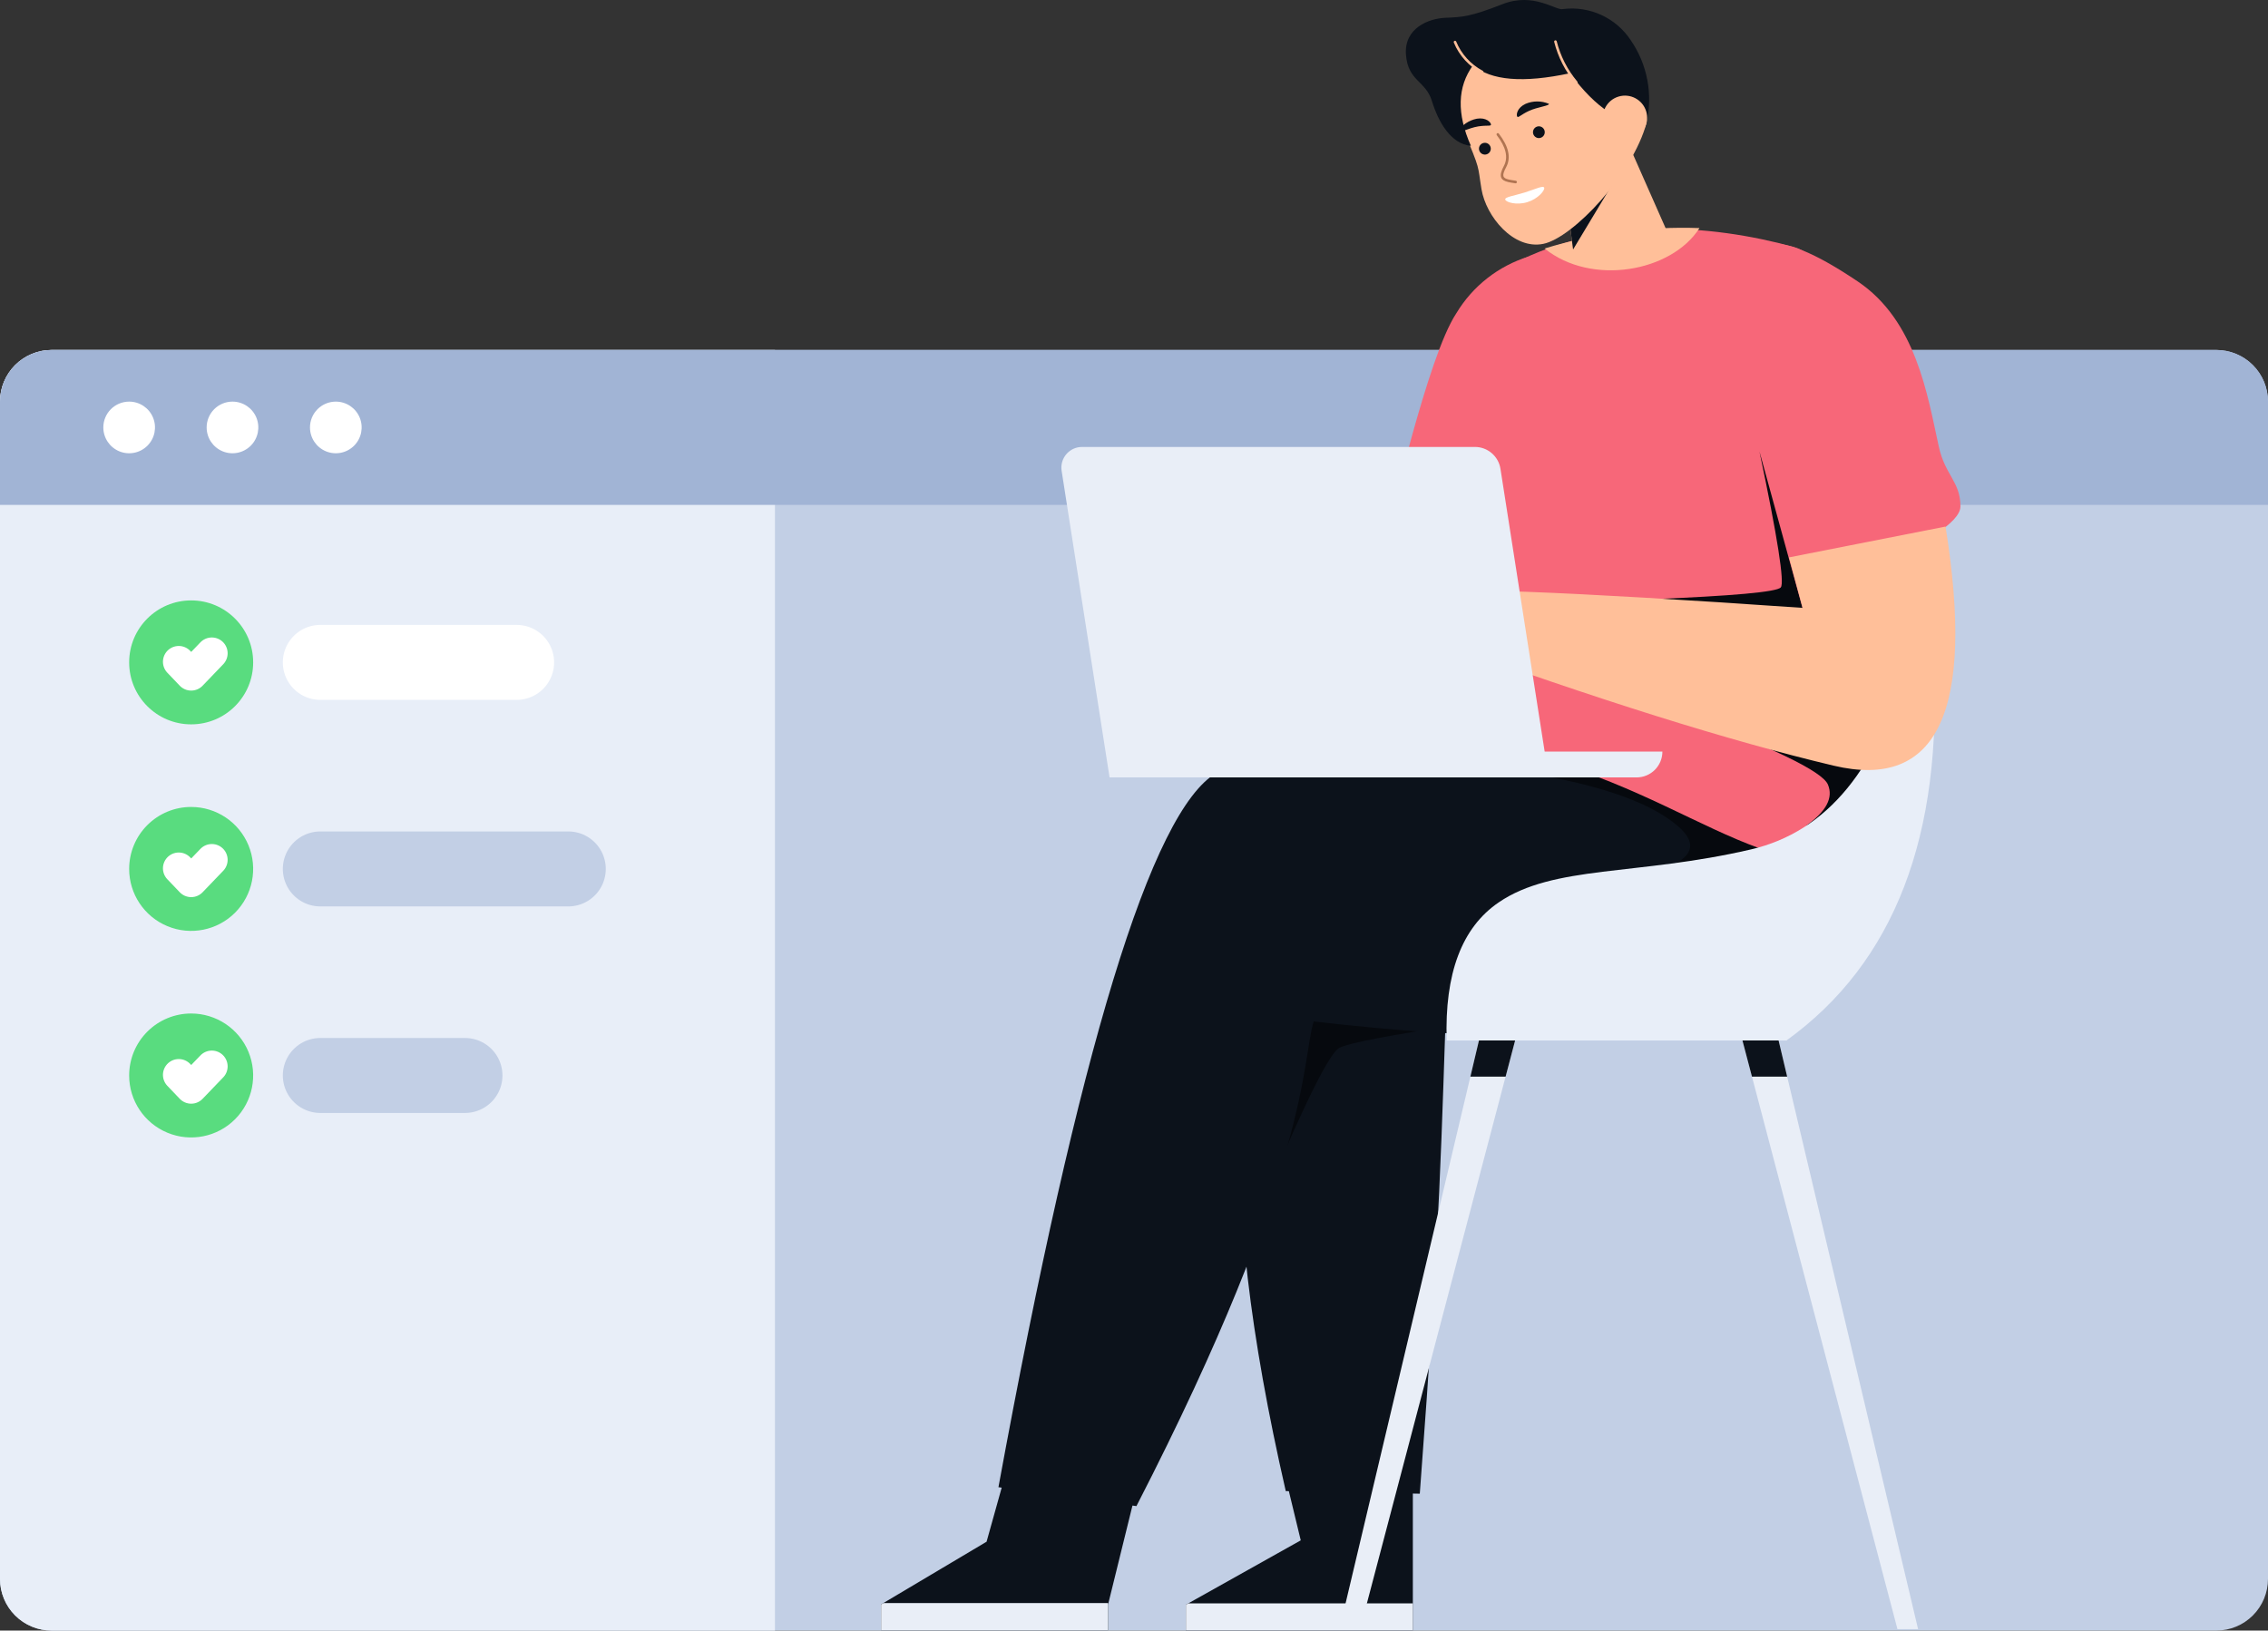 <?xml version="1.0" encoding="UTF-8" standalone="no"?><!-- Generator: Gravit.io --><svg xmlns="http://www.w3.org/2000/svg" xmlns:xlink="http://www.w3.org/1999/xlink" style="isolation:isolate" viewBox="0 0 242 174" width="242pt" height="174pt"><rect x="0" y="0" width="242" height="174" fill="#333333" stroke="none"/><defs><clipPath id="_clipPath_ejl7sRPYCvDnFzBe8JOVb67mxzKKF02P"><rect width="242" height="174"/></clipPath></defs><g clip-path="url(#_clipPath_ejl7sRPYCvDnFzBe8JOVb67mxzKKF02P)"><g><line x1="22.05" y1="69.641" x2="23.152" y2="69.641" vector-effect="non-scaling-stroke" stroke-width="8" stroke="rgb(255,255,255)" stroke-linejoin="round" stroke-linecap="round" stroke-miterlimit="4"/><line x1="22.05" y1="91.682" x2="23.152" y2="91.682" vector-effect="non-scaling-stroke" stroke-width="8" stroke="rgb(194,207,229)" stroke-linejoin="round" stroke-linecap="round" stroke-miterlimit="4"/><line x1="22.05" y1="113.723" x2="23.152" y2="113.723" vector-effect="non-scaling-stroke" stroke-width="8" stroke="rgb(194,207,229)" stroke-linejoin="round" stroke-linecap="round" stroke-miterlimit="4"/><g><path d=" M 5.512 37.346 L 236.488 37.346 C 237.95 37.346 239.352 37.927 240.385 38.96 C 241.419 39.993 242 41.395 242 42.856 L 242 168.49 C 242 169.951 241.419 171.353 240.385 172.386 C 239.352 173.419 237.95 174 236.488 174 L 5.512 174 C 4.05 174 2.648 173.419 1.615 172.386 C 0.581 171.353 0 169.951 0 168.49 L 0 42.856 C 0 41.395 0.581 39.993 1.615 38.96 C 2.648 37.927 4.05 37.346 5.512 37.346" fill="rgb(194,207,229)"/><path d=" M 5.512 37.346 L 82.689 37.346 L 82.689 174 L 5.512 174 C 4.05 174 2.648 173.419 1.615 172.386 C 0.581 171.353 0 169.951 0 168.49 L 0 42.856 C 0 41.395 0.581 39.993 1.615 38.96 C 2.648 37.927 4.05 37.346 5.512 37.346" fill="rgb(232,238,248)"/><line x1="34.178" y1="70.684" x2="55.125" y2="70.684" vector-effect="non-scaling-stroke" stroke-width="8" stroke="rgb(255,255,255)" stroke-linejoin="round" stroke-linecap="round" stroke-miterlimit="4"/><line x1="34.178" y1="92.725" x2="60.638" y2="92.725" vector-effect="non-scaling-stroke" stroke-width="8" stroke="rgb(194,207,229)" stroke-linejoin="round" stroke-linecap="round" stroke-miterlimit="4"/><line x1="34.178" y1="114.765" x2="49.613" y2="114.765" vector-effect="non-scaling-stroke" stroke-width="8" stroke="rgb(194,207,229)" stroke-linejoin="round" stroke-linecap="round" stroke-miterlimit="4"/><path d=" M 236.488 37.346 C 237.95 37.346 239.352 37.927 240.385 38.96 C 241.419 39.993 242 41.395 242 42.856 L 242 53.876 L 0 53.876 L 0 42.856 C 0 41.395 0.581 39.993 1.615 38.96 C 2.648 37.927 4.05 37.346 5.512 37.346 L 236.488 37.346 Z " fill="rgb(161,180,213)"/><path d=" M 13.782 42.857 C 14.897 42.857 15.902 43.528 16.328 44.558 C 16.755 45.588 16.519 46.773 15.731 47.561 C 14.942 48.349 13.757 48.585 12.727 48.159 C 11.697 47.732 11.025 46.727 11.025 45.613 C 11.025 44.882 11.315 44.181 11.832 43.664 C 12.349 43.147 13.05 42.857 13.782 42.857" fill="rgb(255,255,255)"/><path d=" M 24.806 42.857 C 25.921 42.857 26.927 43.528 27.353 44.558 C 27.78 45.588 27.544 46.773 26.756 47.561 C 25.967 48.349 24.782 48.585 23.752 48.159 C 22.721 47.732 22.05 46.727 22.05 45.613 C 22.05 44.882 22.34 44.181 22.857 43.664 C 23.374 43.147 24.075 42.857 24.806 42.857" fill="rgb(255,255,255)"/><path d=" M 35.832 42.857 C 36.947 42.857 37.953 43.528 38.379 44.558 C 38.806 45.588 38.57 46.773 37.782 47.561 C 36.993 48.349 35.808 48.585 34.777 48.159 C 33.747 47.732 33.076 46.727 33.076 45.613 C 33.076 44.882 33.366 44.181 33.883 43.664 C 34.4 43.147 35.101 42.857 35.832 42.857" fill="rgb(255,255,255)"/><path d=" M 20.397 64.071 C 24.051 64.071 27.013 67.032 27.013 70.684 C 27.013 74.336 24.051 77.297 20.397 77.297 C 16.743 77.297 13.782 74.336 13.782 70.684 C 13.782 67.032 16.743 64.071 20.397 64.071" fill="rgb(89,220,127)"/><path d=" M 22.602 69.713 L 20.4 72.006 L 19.074 70.619" fill="none" vector-effect="non-scaling-stroke" stroke-width="3.375" stroke="rgb(255,255,255)" stroke-linejoin="round" stroke-linecap="round" stroke-miterlimit="4"/><path d=" M 20.397 86.112 C 23.073 86.112 25.485 87.723 26.509 90.194 C 27.533 92.665 26.967 95.51 25.075 97.401 C 23.182 99.292 20.337 99.858 17.865 98.834 C 15.393 97.81 13.781 95.398 13.782 92.724 C 13.782 90.97 14.479 89.288 15.719 88.048 C 16.96 86.808 18.643 86.111 20.397 86.111" fill="rgb(89,220,127)"/><path d=" M 22.602 91.754 L 20.4 94.046 L 19.074 92.66" fill="none" vector-effect="non-scaling-stroke" stroke-width="3.375" stroke="rgb(255,255,255)" stroke-linejoin="round" stroke-linecap="round" stroke-miterlimit="4"/><path d=" M 20.397 108.153 C 23.073 108.153 25.485 109.765 26.509 112.236 C 27.533 114.707 26.967 117.551 25.075 119.442 C 23.182 121.334 20.337 121.899 17.865 120.875 C 15.393 119.851 13.781 117.44 13.782 114.765 C 13.782 113.011 14.479 111.329 15.719 110.089 C 16.96 108.849 18.643 108.152 20.397 108.152" fill="rgb(89,220,127)"/><path d=" M 22.602 113.796 L 20.4 116.088 L 19.074 114.701" fill="none" vector-effect="non-scaling-stroke" stroke-width="3.375" stroke="rgb(255,255,255)" stroke-linejoin="round" stroke-linecap="round" stroke-miterlimit="4"/></g><path d=" M 150.754 157.839 L 150.754 174 L 126.53 174 L 126.53 171.244 L 138.793 164.373 L 137.375 158.509 L 150.754 157.839 Z " fill="rgb(12,18,27)"/><path d=" M 126.795 171.097 L 150.751 171.097 L 150.758 171.241 L 150.758 173.997 L 126.534 173.997 L 126.534 171.241 L 126.795 171.097 Z " fill="rgb(233,238,247)"/><path d=" M 154.454 102.617 C 153.759 122.634 153.759 129.246 151.495 159.392 L 137.194 159.117 Q 125.715 109.044 141.115 95.874 C 148.233 91.226 154.46 91.226 154.454 102.618" fill="rgb(12,18,27)"/><path d=" M 135.308 126.97 Q 141.389 112.584 142.924 111.807 Q 144.46 111.031 156.124 109.28 L 138.515 106.879 L 135.308 126.97 Z " fill="rgb(6,9,14)"/><path d=" M 163.097 27.38 C 159.877 28.382 157.138 30.531 155.399 33.42 C 152.251 38.17 148.482 55.688 147.821 56.557 C 147.037 57.375 146.548 58.431 146.434 59.559 Q 146.434 60.75 159.426 64.423 L 163.097 27.38 Z " fill="rgb(247,103,121)"/><path d=" M 155.932 63.41 C 153.314 62.676 150.739 61.799 148.218 60.781 Q 152.533 61.011 153.198 60.359 Q 153.968 59.604 154.853 45.904 L 155.932 63.41 Z " fill="rgb(6,9,14)"/><path d=" M 121.538 157.81 L 118.235 171.211 L 118.235 173.967 L 94.011 173.967 L 94.011 171.211 L 105.269 164.519 L 107.011 158.291 L 121.538 157.81 Z " fill="rgb(12,18,27)"/><path d=" M 94.272 171.067 L 118.228 171.067 L 118.235 171.211 L 118.235 173.967 L 94.011 173.967 L 94.011 171.213 L 94.272 171.067 Z " fill="rgb(233,238,247)"/><path d=" M 197.92 79.777 Q 206.66 104.291 190.227 107.871 C 173.794 111.451 157.808 111.036 140.177 109.001 C 138.897 112.964 140.011 124.261 121.259 160.719 L 106.536 158.701 Q 119.405 88.561 129.788 82.486 Q 140.171 76.41 197.914 79.777" fill="rgb(12,18,27)"/><path d=" M 160.747 82.148 Q 174.347 84.062 179.065 88.181 Q 183.783 92.3 171.13 94.122 Q 185.845 93.603 190.08 90.251 Q 194.315 86.899 176.455 82.147 L 160.747 82.148 Z " fill="rgb(6,9,14)"/><path d=" M 155.843 74.87 C 156.419 73.061 151.138 34.523 159.088 29.491 C 170.025 22.569 182.9 24.041 191.306 26.326 C 201.746 29.162 204.473 70.257 200.799 91.892 C 185.247 94.566 177.707 81.307 153.063 78.762 C 153.513 77.317 155.037 77.396 155.842 74.869" fill="rgb(247,103,121)"/><path d=" M 192.684 88.136 Q 195.953 85.835 195.037 83.71 Q 194.121 81.586 178.627 75.823 L 200.949 81.587 L 197.796 86.39 L 192.684 88.136 Z " fill="rgb(6,9,14)"/><path d=" M 154.366 111.033 L 190.614 111.033 Q 207.888 98.592 206.307 70.255 L 203.556 70.255 Q 199 87.812 186.834 90.642 C 174.668 93.474 165.799 92.278 159.907 96.3 Q 154.015 100.321 154.365 111.03" fill="rgb(232,238,248)"/><path d=" M 185.922 111.03 L 189.78 111.03 L 204.664 173.847 L 202.462 173.847 L 185.922 111.03 Z " fill="rgb(233,238,247)"/><path d=" M 185.922 111.03 L 189.78 111.03 L 190.694 114.887 L 186.937 114.887 L 185.922 111.03 Z " fill="rgb(12,18,27)"/><path d=" M 161.666 111.03 L 157.807 111.03 L 142.923 173.849 L 145.125 173.849 L 161.666 111.03 Z " fill="rgb(233,238,247)"/><path d=" M 160.651 114.889 L 156.893 114.889 L 157.807 111.032 L 161.666 111.032 L 160.651 114.889 Z " fill="rgb(12,18,27)"/><path d=" M 164.812 26.518 C 170.16 24.876 175.745 24.139 181.336 24.339 C 178.356 29.028 169.809 30.555 164.812 26.518 Z " fill="rgb(255,191,153)"/><path d=" M 173.436 14.641 L 177.896 24.739 L 167.943 27.301 L 167.03 20.354 L 173.436 14.641 Z " fill="rgb(255,191,153)"/><path d=" M 167.465 23.675 L 172.283 18.605 L 172.501 18.896 L 167.851 26.623 L 167.465 23.675 Z " fill="rgb(12,18,27)"/><path d=" M 175.366 8.719 C 175.802 10.139 175.913 11.639 175.689 13.108 C 174.214 18.611 167.834 25.383 164.664 26.024 C 161.493 26.664 158.564 23.105 158.078 20.19 C 157.64 17.556 158.027 18.309 156.127 13.812 C 154.227 9.314 157.869 3.689 162.954 2.135 C 165.473 1.363 168.196 1.622 170.524 2.857 C 172.852 4.092 174.594 6.2 175.366 8.719" fill="rgb(255,191,153)"/><path d=" M 163.142 11.835 C 162.23 12.26 161.978 12.636 161.88 12.423 C 161.782 12.21 161.88 11.502 162.788 11.078 C 163.581 10.742 164.476 10.742 165.269 11.078 C 165.369 11.287 164.053 11.413 163.142 11.836" fill="rgb(12,18,27)"/><path d=" M 157.718 13.492 C 156.725 13.651 155.566 14.282 155.53 14.054 C 156 13.332 156.742 12.831 157.588 12.666 C 158.58 12.508 159.057 13.045 159.089 13.274 C 159.121 13.503 158.707 13.335 157.714 13.492" fill="rgb(12,18,27)"/><path d=" M 162.967 21.573 C 161.821 21.923 160.702 21.586 160.615 21.304 C 160.528 21.022 161.509 20.904 162.656 20.551 C 163.803 20.199 164.681 19.751 164.768 20.034 C 164.855 20.317 164.114 21.222 162.966 21.573" fill="rgb(255,255,255)"/><path d=" M 161.855 19.445 C 161.849 19.481 161.829 19.513 161.8 19.535 C 161.77 19.557 161.733 19.566 161.697 19.56 L 161.296 19.498 C 161.153 19.475 161.042 19.454 160.941 19.431 C 160.064 19.231 159.899 18.773 160.47 17.702 C 160.949 16.801 160.704 15.718 159.709 14.425 C 159.679 14.386 159.672 14.334 159.691 14.288 C 159.71 14.242 159.751 14.21 159.8 14.204 C 159.849 14.197 159.898 14.218 159.928 14.257 C 160.981 15.627 161.251 16.823 160.714 17.831 C 160.222 18.751 160.313 19.007 161.001 19.161 C 161.095 19.182 161.201 19.202 161.34 19.225 L 161.741 19.287 C 161.816 19.299 161.867 19.37 161.855 19.445" fill="rgb(176,116,81)"/><path d=" M 156.948 15.561 C 154.81 15.377 153.469 13 152.792 10.79 C 152.115 8.58 150.24 8.689 150.02 5.842 C 149.8 2.995 152.448 1.967 154.239 1.897 C 156.031 1.827 156.919 1.78 160.305 0.449 C 163.692 -0.882 166.049 1.192 166.795 0.964 C 169.639 0.615 172.436 1.908 174.011 4.302 C 175.777 6.874 176.384 10.067 175.685 13.107 Q 171.673 13.432 167.527 7.813 Q 160.028 9.421 157.176 6.957 Q 154.662 10.409 156.945 15.557" fill="rgb(12,18,27)"/><path d=" M 174.063 14.834 C 172.813 15.207 171.497 14.498 171.121 13.25 C 170.746 12.001 171.452 10.684 172.7 10.306 C 173.948 9.928 175.267 10.631 175.648 11.877 C 175.831 12.48 175.766 13.13 175.469 13.684 C 175.171 14.239 174.666 14.652 174.063 14.834" fill="rgb(255,191,153)"/><path d=" M 166.1 4.389 C 166.495 5.971 167.245 7.442 168.292 8.692 C 168.345 8.747 168.343 8.835 168.288 8.888 C 168.233 8.941 168.145 8.939 168.092 8.884 C 167.013 7.603 166.241 6.092 165.835 4.467 C 165.82 4.397 165.861 4.328 165.93 4.307 C 165.998 4.286 166.071 4.321 166.098 4.387" fill="rgb(255,191,153)"/><path d=" M 155.374 4.428 C 155.926 5.766 156.927 6.869 158.204 7.549 C 158.268 7.581 158.297 7.656 158.271 7.723 C 158.245 7.789 158.173 7.825 158.104 7.805 C 156.762 7.103 155.709 5.951 155.13 4.552 C 155.095 4.485 155.121 4.402 155.189 4.367 C 155.256 4.332 155.339 4.358 155.374 4.425" fill="rgb(255,191,153)"/><path d=" M 164.382 14.709 C 164.05 14.809 163.7 14.622 163.599 14.29 C 163.498 13.958 163.686 13.607 164.017 13.506 C 164.349 13.405 164.7 13.592 164.802 13.924 C 164.85 14.083 164.834 14.256 164.755 14.403 C 164.676 14.551 164.542 14.661 164.382 14.709 Z " fill="rgb(12,18,27)"/><path d=" M 158.623 16.469 C 158.29 16.57 157.938 16.382 157.837 16.05 C 157.736 15.717 157.924 15.366 158.257 15.265 C 158.589 15.164 158.941 15.351 159.042 15.684 C 159.091 15.843 159.074 16.016 158.995 16.163 C 158.917 16.311 158.783 16.421 158.623 16.469 Z " fill="rgb(12,18,27)"/><path d=" M 209.18 54.062 C 209.18 57.391 192.828 64.347 182.253 62.344 C 174.703 57.019 180.502 40.514 183.634 31.554 C 185.937 24.97 189.085 23.898 198.207 30.02 C 204.443 34.205 205.655 42.107 206.873 47.654 C 207.55 50.737 209.184 51.388 209.184 54.058" fill="rgb(247,103,121)"/><path d=" M 192.388 65.094 L 187.738 48.176 Q 190.641 61.957 190.012 62.684 Q 189.382 63.412 175.969 63.954 L 192.388 65.094 Z " fill="rgb(6,9,14)"/><path d=" M 190.892 59.479 L 207.593 56.19 Q 212.319 85.658 195.649 81.704 Q 178.98 77.751 153.08 68.356 C 151.276 69.563 149.37 70.609 147.383 71.483 C 145.529 72.114 143.554 72.301 141.615 72.03 C 139.165 72.03 148.395 64.417 151.211 63.315 Q 154.028 62.214 192.342 64.867 L 190.892 59.479 Z " fill="rgb(255,191,153)"/><path d=" M 118.393 80.204 L 177.381 80.204 C 177.381 80.935 177.091 81.636 176.574 82.153 C 176.057 82.67 175.356 82.96 174.624 82.96 L 118.393 82.96 L 118.393 80.204 Z " fill="rgb(233,238,247)"/><path d=" M 115.457 47.694 L 157.378 47.694 C 158.736 47.694 159.891 48.683 160.101 50.023 L 165.249 82.958 L 118.393 82.958 L 113.278 50.239 C 113.177 49.603 113.361 48.955 113.78 48.465 C 114.199 47.975 114.811 47.694 115.456 47.695" fill="rgb(233,238,247)"/></g></g></svg>